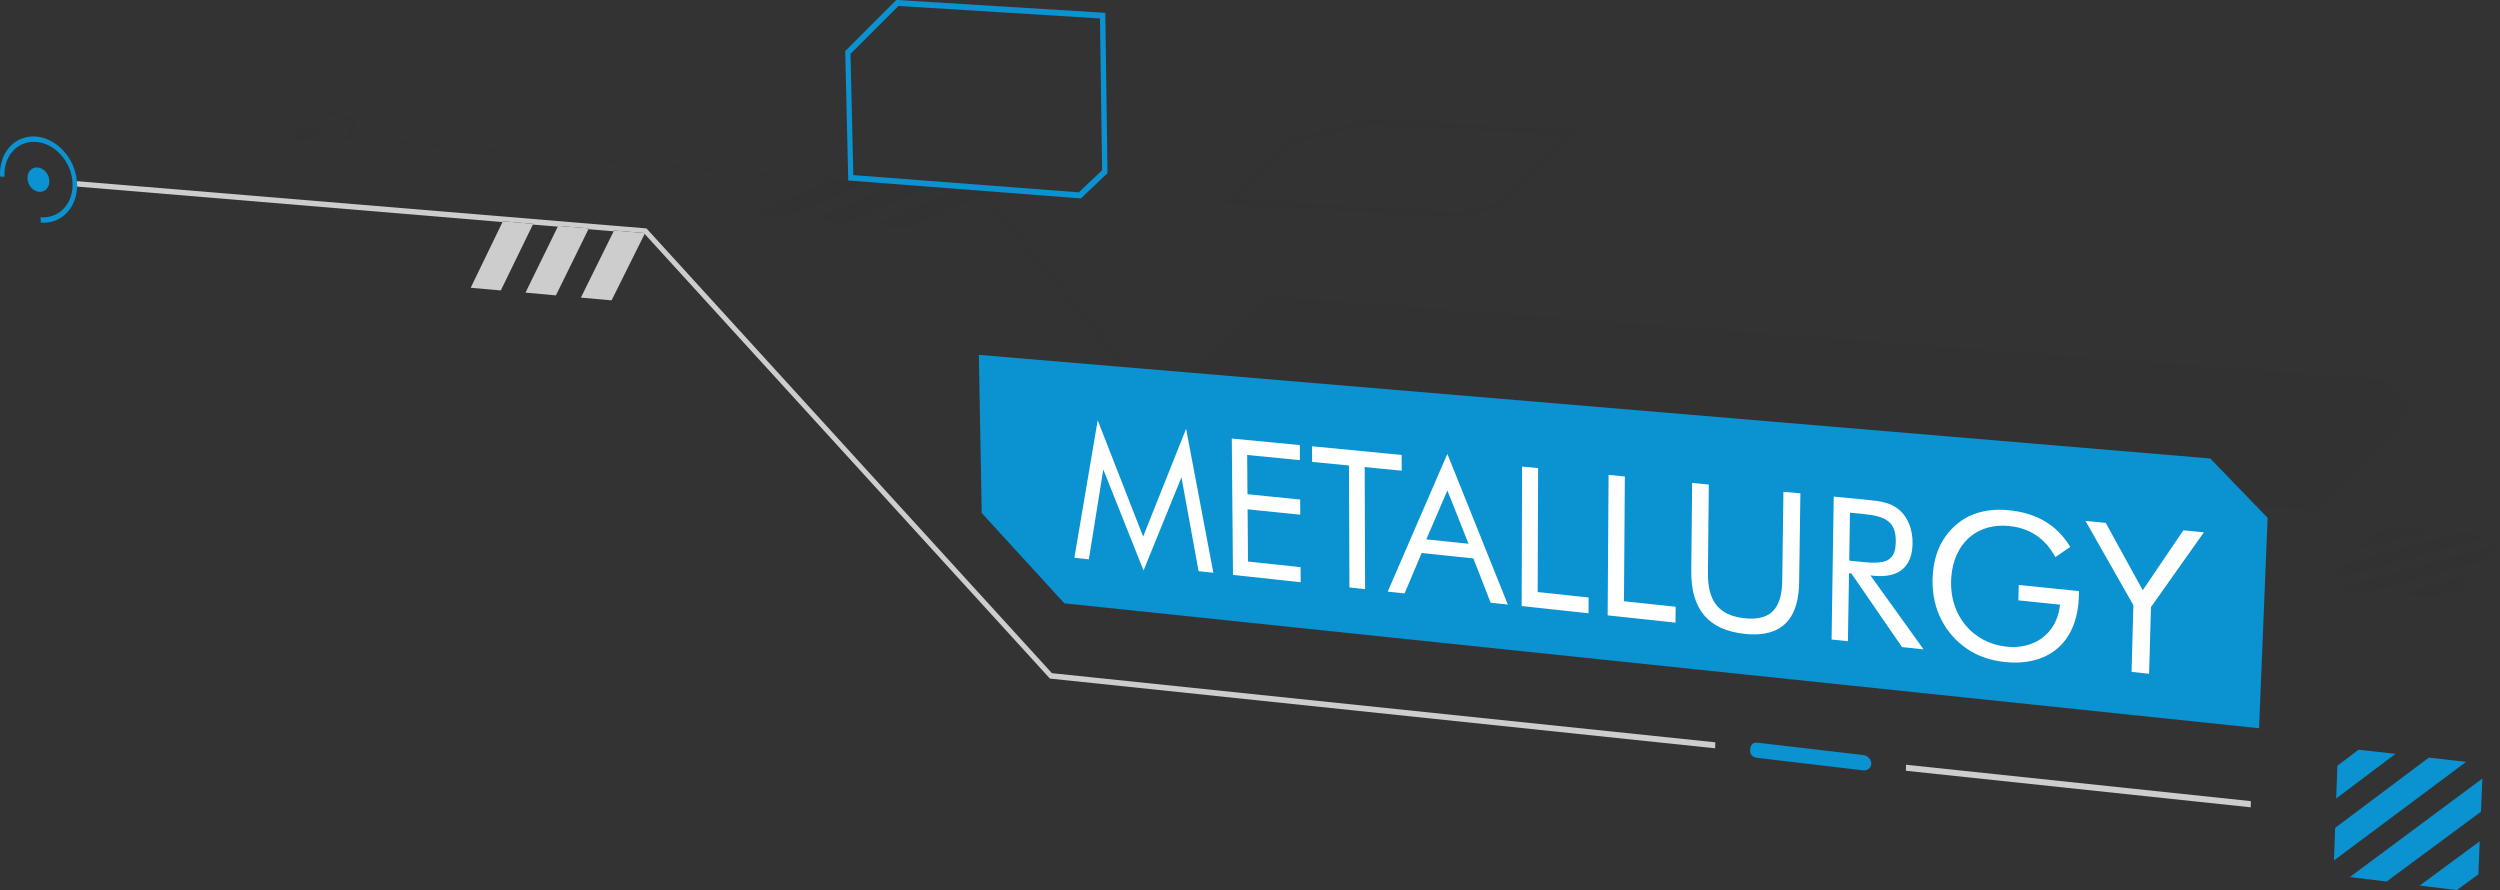 <svg xmlns="http://www.w3.org/2000/svg" width="421.3" height="150.001" viewBox="0 0 421.3 150.001"><rect x="0" y="0" width="421.3" height="150.001" fill="#333333" stroke="none"/><path d="M213.547 49.917l-13.929 13.419 6.824 8.293 184.36 14.402 15.771-16.958-4.882-5.052zm-154.595-26.863l-.031.033-.031.024-.03.032-.03.024-.078.068-.076.069-.092.081-.084.069 106.892 9.439.043.052.074.01-.055.012 33.553 40.946.053.067 66.598 6.64.4-.425-66.237-6.586-33.616-41.019-.06-.066-107.193-9.47m237.482 59.917l-.393.414 88.895 9.584.394-.424-88.896-9.574m-246.55-63.848c-.352.075-.699.158-1.041.25-1.049.275-2.046.635-2.925 1.048-.87.42-1.632.895-2.196 1.416l.78.06c.512-.457 1.188-.887 1.973-1.263.784-.367 1.686-.698 2.624-.941.285-.074.576-.142.869-.205.682-.145 1.383-.257 2.073-.325.997-.099 1.989-.118 2.909-.035.936.088 1.724.26 2.346.502.631.24 1.096.55 1.371.91.281.357.372.764.279 1.193-.102.439-.395.901-.906 1.367-.496.462-1.172.893-1.965 1.261-.776.374-1.67.694-2.616.939-.295.082-.596.154-.898.219-.671.142-1.358.246-2.043.319-1.005.101-1.991.119-2.927.031l-.419.385c.991.085 2.051.077 3.112-.018.857-.083 1.723-.22 2.57-.4l.574-.129c1.011-.258 1.976-.586 2.842-.961.872-.386 1.629-.816 2.229-1.292l.085-.069.092-.081.076-.069.077-.068.03-.024.03-.032.031-.024.03-.033c.517-.501.815-1.008.897-1.487.083-.47-.043-.913-.367-1.296-.316-.394-.832-.728-1.52-.99-.689-.271-1.559-.452-2.576-.541-1.041-.092-2.147-.074-3.266.033-.743.075-1.496.193-2.234.35m.944 2.414l-.246.06c-.302.082-.586.186-.838.3-.25.131-.477.257-.637.413-.16.139-.256.29-.287.427-.023.144.009.268.09.38.097.119.24.219.439.29.207.086.453.13.746.163.31.021.617.025.946-.01.208-.021.424-.055.629-.099l.298-.072c.303-.082.588-.168.838-.3.251-.114.461-.246.629-.403.168-.149.257-.29.296-.428.024-.136-.009-.268-.098-.388-.089-.112-.24-.209-.44-.28-.199-.088-.444-.132-.746-.164-.301-.023-.615-.026-.93.006-.228.024-.462.057-.689.105m88.787 9.135l-12.81 5.402 5.581.502 12.809-5.419-5.58-.485m10.16.894l-12.824 5.414 5.582.493 12.806-5.419-5.564-.488m10.153.896l-12.824 5.423 5.605.488 12.745-5.406.055-.012-.074-.01-5.507-.483m244.111 56.343l-4.395 1.22-2.446 2.678 12.316-3.401-5.475-.497m10.398.947l-19.428 5.365-2.455 2.688 27.376-7.549-5.493-.504m2.261 7.019l-12.365 3.419 5.502.511 4.411-1.217 2.452-2.713m4.602-5.093l-27.406 7.555 5.484.506 19.493-5.378 2.429-2.683m-175.134-55.831l-38.184-2.234 9.754-9.346 12.61-3.367 33.601 1.789-11.969 11.609-5.812 1.549m-15.808-15.759l-12.937 3.454-.136.029-11.171 10.7 39.949 2.38.098.015 6.138-1.644.144-.031 13.346-12.954-35.351-1.948h-.08m41.903 60.359l-.143.034c-.174.045-.332.105-.473.178-.141.074-.266.152-.35.231-.082.097-.125.184-.128.263l.088.232c.062.074.154.133.278.177.116.044.271.081.459.103l16.876 1.529c.179.014.366.018.55-.004l.355-.049.188-.05c.176-.046.342-.106.483-.172.132-.071.257-.159.348-.248.075-.085.118-.173.121-.252l-.08-.235c-.068-.063-.162-.122-.286-.174-.124-.043-.272-.081-.459-.094l-16.877-1.547c-.171-.016-.365-.01-.549.013l-.401.065" opacity=".05" fill="#1C1C1B"/><path fill="#0B92D1" d="M181.791 32.414l-37.988-2.905-.479-20.431 8.088-8.072 33.954 2.101.36 25.586-3.935 3.721m-30.745-32.414l-8.611 8.607.512 21.806 39.202 3.024 4.488-4.255-.369-27.023-35.044-2.155-.178-.004m13.909 59.803l.485 26.65 13.924 15.221 201.335 21.05 1.441-35.458-9.669-10.002-207.516-17.461"/><path fill="#fff" d="M184.982 70.826l-3.928 23.166 2.438.266 2.435-15.147 6.783 17.032 6.389-15.709 2.886 15.824 2.489.263-4.594-24.257-7.24 18.16-7.658-19.598m22.599 3.079l.198 22.976 11.409 1.234-.021-2.54-8.851-.946-.072-8.801 8.877.908-.022-2.553-8.875-.899-.053-6.61 8.889.87-.01-2.539-11.469-1.1m13.519 1.301l.013 2.632 6.212.609.081 20.551 2.64.289-.069-20.576 6.232.607-.003-2.65-15.106-1.462m26.379 16.426l-7.121-.736 3.555-8.237 3.566 8.973m-3.57-15.143l-10.05 23.21 2.848.303 2.873-6.809 8.717.912 2.908 7.467 2.896.31-10.192-25.393m12.592 2.138l-.072 23.506 11.274 1.215.007-2.661-8.58-.916.075-20.883-2.704-.261m14.577 1.406l-.154 23.666 11.434 1.233.025-2.681-8.711-.928.149-21.024-2.743-.266m14.081 1.356l-.146 14.855c-.016 1.604.156 3.024.518 4.264.359 1.239.909 2.298 1.649 3.177.74.88 1.672 1.579 2.798 2.101 1.127.521 2.448.865 3.968 1.03l.644.058.621.03.598.003.574-.025c1.119-.076 2.098-.314 2.939-.716.842-.402 1.545-.968 2.111-1.696.567-.729.996-1.622 1.289-2.678.293-1.058.449-2.279.47-3.664l.212-14.979-2.858-.27-.2 14.959c-.014 1.025-.114 1.924-.306 2.699-.191.773-.474 1.425-.853 1.954-.38.529-.855.938-1.434 1.228-.577.289-1.256.46-2.043.515l-.405.018-.424-.002-.441-.021-.46-.04c-1.088-.117-2.021-.357-2.806-.725-.784-.367-1.423-.863-1.924-1.492s-.864-1.393-1.1-2.296-.343-1.946-.33-3.137l.155-14.875-2.816-.275m31.322 13.412l-.589.023-.643-.012-.695-.041-.748-.066-2.171-.226.127-8.079 2.175.209c.947.094 1.772.218 2.475.406.703.188 1.284.441 1.744.792.46.352.799.802 1.02 1.386.221.583.321 1.299.306 2.183-.011.606-.081 1.114-.211 1.538s-.319.763-.568 1.03c-.249.267-.56.464-.929.602-.371.138-.802.219-1.293.255m-7.457-11.112l-.363 24.084 2.753.291.185-11.457.401.038 8.535 12.406 3.633.389-8.958-12.465.126.012.127.013.126.012.127.013.476.039.459.021h.441l.425-.021c.768-.055 1.447-.213 2.035-.471.589-.258 1.086-.616 1.489-1.072.402-.457.712-1.012.924-1.662.212-.651.327-1.398.342-2.24.013-.592-.03-1.164-.124-1.707-.093-.543-.235-1.058-.423-1.536s-.419-.921-.689-1.321c-.271-.398-.579-.754-.922-1.06-.365-.325-.749-.583-1.154-.792-.404-.209-.832-.367-1.284-.492s-.931-.217-1.438-.29-1.045-.129-1.615-.184l-.177-.017-.181-.018-.188-.02-.197-.02-4.891-.473m26.843 2.262c-.595.045-1.169.129-1.722.252-.553.122-1.084.282-1.593.48-.508.198-.994.435-1.457.709-.463.273-.902.586-1.318.936-.666.56-1.251 1.176-1.754 1.848-.504.672-.926 1.4-1.267 2.185s-.601 1.624-.78 2.521c-.179.896-.277 1.849-.297 2.857-.023 1.23.096 2.418.349 3.547.253 1.128.64 2.197 1.152 3.194.512.997 1.148 1.922 1.902 2.759s1.625 1.588 2.604 2.235c.402.264.834.509 1.291.734.458.225.943.429 1.453.606.51.18 1.045.333 1.605.459.56.125 1.143.223 1.75.287l.707.062.692.033.676.002.659-.026c1.471-.095 2.809-.415 3.991-.948 1.184-.535 2.212-1.283 3.061-2.232.85-.951 1.521-2.102 1.989-3.441.471-1.341.737-2.869.78-4.573l.008-.202.005-.206.006-.208.006-.207-10.162-1.031-.06 2.592 7.015.725c-.102 1.039-.359 1.988-.752 2.831-.393.842-.919 1.577-1.557 2.191-.639.612-1.387 1.104-2.225 1.458-.838.354-1.764.571-2.757.637l-.427.019-.436-.001-.442-.02-.45-.037c-1.389-.148-2.674-.543-3.816-1.141s-2.145-1.4-2.969-2.364-1.472-2.091-1.906-3.339c-.434-1.248-.654-2.618-.624-4.068.026-1.368.242-2.619.624-3.732.381-1.113.93-2.09 1.621-2.906.691-.818 1.525-1.475 2.48-1.951.956-.476 2.032-.77 3.204-.857l.446-.024.456-.005.465.016.473.037c.867.084 1.681.256 2.442.516.76.26 1.467.607 2.119 1.044s1.25.96 1.792 1.574c.542.613 1.028 1.315 1.458 2.107l2.504-1.716c-.558-.925-1.191-1.746-1.902-2.463-.711-.718-1.498-1.332-2.361-1.846-.863-.513-1.803-.924-2.819-1.236-1.015-.311-2.107-.522-3.275-.636l-.688-.052-.673-.023-.657.006c-.214.004-.428.015-.639.032m15.582 1.836l8.072 14.209-.308 11.233 2.956.321.317-11.247 8.918-12.592-3.461-.335-6.842 10.092-6.243-11.351-3.409-.33"/><path fill="#CDCDCD" d="M12.955 30.527l.006.071.006.071.005.071.005.071.006.159.004.158.001.157-.002.156 71.698 5.978.064-.131 5.113.432-.062.126 4.201.349.066-.134 5.163.428-.067.136 4.249.354.067-.136 5.224.44-.068.139 68.168 74.793.127.14 112.109 11.75.017-1.011-111.787-11.651-68.206-74.821-.131-.133-95.976-7.962m308.249 98.348l-.027 1.015 58.109 6.159.031-1.041-58.113-6.133"/><path fill="#0B92D1" d="M4.9 23.039c-.335.044-.662.119-.979.222-.315.104-.62.236-.91.397s-.565.349-.824.564c-.258.215-.498.456-.719.723-.261.314-.489.657-.683 1.022-.194.365-.354.753-.477 1.16-.123.406-.21.831-.261 1.27-.049.438-.062.89-.034 1.35l.744.046c-.021-.4-.009-.793.034-1.173.043-.381.119-.75.227-1.104.107-.354.246-.691.414-1.009.168-.317.367-.614.596-.887.193-.234.405-.446.632-.635.228-.189.471-.354.726-.496.256-.141.524-.258.802-.349.278-.091.566-.156.861-.195l.262-.027.264-.013.268.001.269.016c.793.061 1.559.299 2.265.676.707.377 1.354.895 1.907 1.515.554.62 1.015 1.342 1.349 2.129.334.787.541 1.638.59 2.515.021.401.008.795-.037 1.177s-.123.751-.232 1.104-.249.69-.42 1.007c-.17.316-.371.612-.6.884-.197.234-.413.446-.644.634-.231.188-.477.352-.735.492-.258.139-.528.254-.809.343s-.57.152-.867.188l-.258.025-.26.012-.264-.002-.265-.016.038.898.299.018.295.002.293-.012.29-.028c.335-.041.662-.113.979-.214.316-.101.622-.231.914-.389.291-.158.568-.345.829-.557s.503-.452.726-.716c.234-.275.441-.573.623-.89.181-.317.334-.653.46-1.005s.224-.72.292-1.099c.068-.38.107-.772.116-1.173l.002-.156-.001-.157-.004-.158-.006-.159-.005-.071-.005-.071-.006-.071-.006-.071c-.086-.973-.34-1.911-.728-2.777s-.91-1.658-1.53-2.337c-.621-.679-1.34-1.245-2.121-1.659-.782-.414-1.627-.675-2.5-.746l-.298-.015h-.296l-.293.015-.289.032m1.109 5.19c-.211.027-.406.096-.58.201-.173.105-.324.245-.446.412-.123.168-.218.364-.277.581s-.085.455-.07.706c.016.283.081.556.188.807.106.252.253.482.43.681.176.198.382.364.607.486.226.122.47.199.724.221l.086.004h.084l.082-.004.082-.008c.213-.027.409-.095.584-.199.176-.104.329-.242.454-.408.125-.166.222-.36.283-.575s.089-.45.074-.699c-.018-.285-.085-.561-.192-.815s-.254-.487-.432-.687c-.177-.2-.384-.367-.609-.49-.227-.123-.473-.2-.729-.221l-.088-.005h-.086l-.084.004-.085.008"/><path fill="#CDCDCD" d="M84.748 37.287l-.065.131-5.363 11.079 5.075.45 5.403-11.102.063-.126-5.113-.432m9.319.775l-.067.133-5.443 11.118 5.126.464 5.48-11.152.067-.136-5.163-.427m9.412.782l-.067.136-5.524 11.176 5.176.458 5.57-11.192.069-.138-5.224-.44"/><path fill="#0B92D1" d="M397.464 126.345l-3.565 2.692-.203 5.522 9.989-7.521-6.221-.693m11.846 1.327l-15.788 11.838-.202 5.493 22.279-16.62-6.289-.711m8.572 14.099l-10.114 7.462 6.259.768 3.629-2.667.226-5.563m.446-10.574l-22.332 16.601 6.192.759 15.902-11.769.238-5.591m-122.439-6.049c-.151.009-.284.046-.4.107-.116.061-.214.145-.293.247s-.14.224-.183.358c-.041.135-.064.283-.068.441l-.014.193c.001.117.016.275.073.438.058.164.158.334.329.475.171.14.412.251.754.299l17.854 2.11.064.006.064.004h.063l.062-.002c.162-.01.314-.045.452-.104s.261-.14.363-.239c.104-.1.187-.218.244-.352s.091-.281.094-.44c.002-.178-.033-.354-.101-.516-.067-.163-.166-.314-.289-.446s-.271-.243-.435-.328c-.166-.085-.348-.142-.541-.163l-17.854-2.082-.062-.006-.061-.003-.061-.001-.054.004"/></svg>